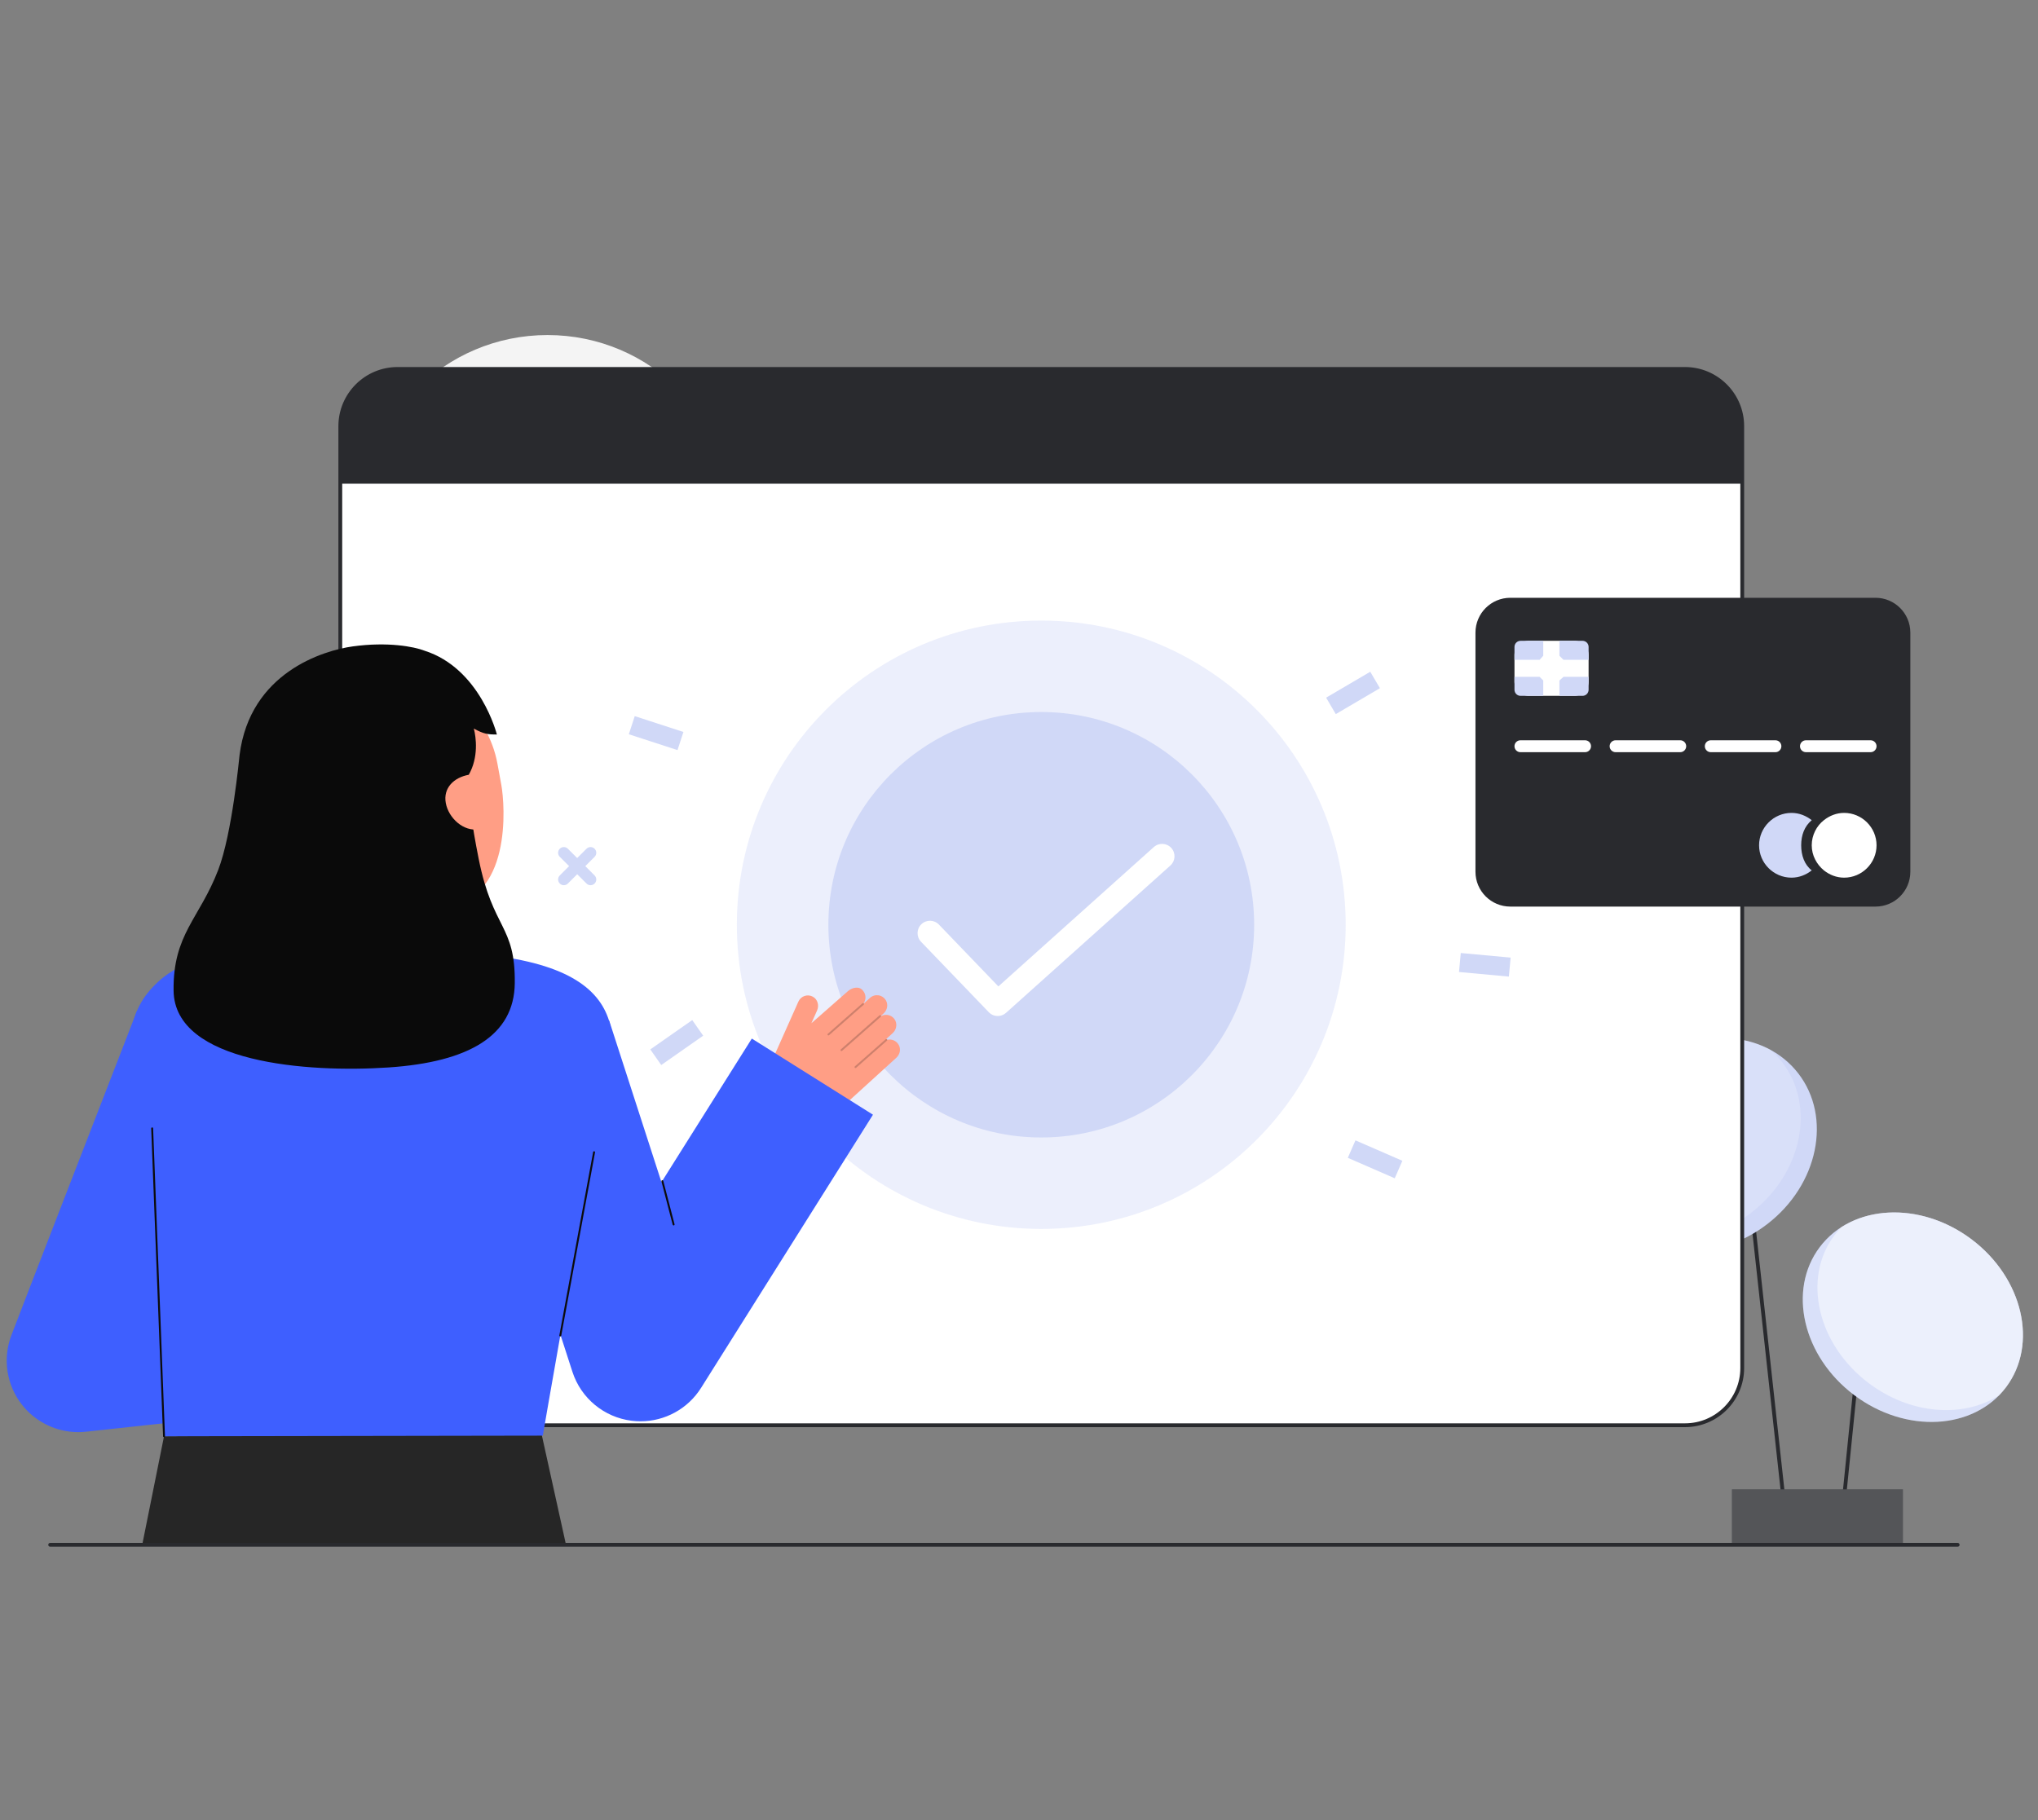 <svg xmlns="http://www.w3.org/2000/svg" width="909" height="812" viewBox="0 0 909 812" fill="none"><rect x="0" y="0" width="909" height="812" fill="#808080" stroke="none"/><g clip-path="url(#clip0_629_2881)"><path d="M776.961 491.752L775.269 491.938L796.163 682.771L797.855 682.586L776.961 491.752Z" fill="#292A2E"></path><path d="M831.078 575.062L820.799 676.695L822.492 676.866L832.772 575.233L831.078 575.062Z" fill="#292A2E"></path><path d="M848.753 664.41H772.48V689.149H848.753V664.41Z" fill="#292A2E"></path><path opacity="0.2" d="M848.753 664.41H772.48V689.149H848.753V664.41Z" fill="white"></path><path d="M894.732 618.859C909.181 599.667 902.293 570.12 879.347 552.866C856.401 535.611 826.087 537.181 811.638 556.374C797.19 575.566 804.078 605.113 827.024 622.368C849.969 639.623 880.284 638.052 894.732 618.859Z" fill="#D0D8F7"></path><path opacity="0.2" d="M894.732 618.859C909.181 599.667 902.293 570.12 879.347 552.866C856.401 535.611 826.087 537.181 811.638 556.374C797.19 575.566 804.078 605.113 827.024 622.368C849.969 639.623 880.284 638.052 894.732 618.859Z" fill="white"></path><path opacity="0.5" d="M894.731 618.862C893.748 620.171 892.689 621.397 891.562 622.532C875.658 632.687 852.181 631.089 833.556 617.081C810.613 599.829 803.727 570.284 818.177 551.091C819.16 549.782 820.218 548.564 821.338 547.422C837.251 537.258 860.719 538.864 879.352 552.865C902.295 570.123 909.181 599.669 894.731 618.862Z" fill="white"></path><path d="M788.293 546.046C811.024 528.51 817.202 498.434 802.092 478.871C786.982 459.307 756.306 457.664 733.575 475.2C710.844 492.737 704.666 522.813 719.776 542.376C734.886 561.94 765.562 563.583 788.293 546.046Z" fill="#D0D8F7"></path><path opacity="0.2" d="M781.088 541.011C763.484 554.601 741.112 556.671 724.895 547.825C723.043 546.196 721.329 544.377 719.775 542.366C704.662 522.809 710.84 492.729 733.57 475.197C751.174 461.615 773.546 459.537 789.755 468.376C791.614 470.005 793.327 471.832 794.882 473.842C809.995 493.399 803.817 523.479 781.088 541.011Z" fill="white"></path><path d="M244.208 314.954C289.932 314.954 326.999 277.908 326.999 232.209C326.999 186.511 289.932 149.465 244.208 149.465C198.484 149.465 161.417 186.511 161.417 232.209C161.417 277.908 198.484 314.954 244.208 314.954Z" fill="#F4F4F4"></path><g opacity="0.05"><path d="M244.208 297.805C280.456 297.805 309.841 268.437 309.841 232.209C309.841 195.982 280.456 166.613 244.208 166.613C207.96 166.613 178.575 195.982 178.575 232.209C178.575 268.437 207.96 297.805 244.208 297.805Z" fill="#292A2E"></path></g><path d="M222.726 255.639L228.848 246.151C233.701 249.868 237.946 251.763 242.459 251.763C247.871 251.763 250.25 249.52 250.25 245.178C250.25 235.361 225.05 235.538 225.05 218.321C225.05 207.253 232.721 200.203 244.818 200.203C252.984 200.203 258.532 203.571 262.991 208.298L255.97 216.337C252.5 213.183 249.557 211.522 245.572 211.522C240.979 211.522 238.487 213.373 238.487 217.659C238.487 226.757 263.687 225.963 263.687 244.201C263.687 255.157 256.433 263.082 242.459 263.082C236.429 263.082 228.116 260.524 222.726 255.641V255.639ZM239.516 190.852H248.829V204.593H239.516V190.852ZM239.516 257.353H248.829V272.431H239.516V257.353Z" fill="white"></path><path d="M751.547 164.586H177.318C163.217 164.586 151.785 176.011 151.785 190.105V610.292C151.785 624.385 163.217 635.81 177.318 635.81H751.547C765.648 635.81 777.08 624.385 777.08 610.292V190.105C777.08 176.011 765.648 164.586 751.547 164.586Z" fill="white"></path><path d="M751.546 636.661H177.318C162.77 636.661 150.934 624.832 150.934 610.292V190.106C150.934 175.566 162.77 163.736 177.318 163.736H751.546C766.095 163.736 777.93 175.566 777.93 190.106V610.293C777.93 624.832 766.095 636.661 751.546 636.661ZM177.318 165.438C163.708 165.438 152.636 176.503 152.636 190.106V610.293C152.636 623.895 163.708 634.961 177.318 634.961H751.546C765.155 634.961 776.228 623.895 776.228 610.293V190.106C776.228 176.503 765.155 165.438 751.546 165.438H177.318Z" fill="#292A2E"></path><path d="M263.399 394.899C262.746 394.899 262.093 394.65 261.594 394.151L249.679 382.243C248.681 381.247 248.681 379.63 249.679 378.634C250.676 377.637 252.292 377.637 253.289 378.634L265.205 390.543C266.202 391.539 266.202 393.155 265.205 394.151C264.706 394.65 264.052 394.899 263.399 394.899Z" fill="#D0D8F7"></path><path d="M251.484 394.899C250.83 394.899 250.178 394.65 249.679 394.151C248.681 393.155 248.681 391.539 249.679 390.543L261.594 378.634C262.592 377.637 264.207 377.637 265.205 378.634C266.202 379.63 266.202 381.247 265.205 382.243L253.289 394.151C252.79 394.65 252.137 394.899 251.484 394.899Z" fill="#D0D8F7"></path><path d="M604.562 508.722L601.161 516.52L622.093 525.64L625.494 517.842L604.562 508.722Z" fill="#D0D8F7"></path><path d="M611.17 299.673L591.483 311.234L595.795 318.568L615.482 307.006L611.17 299.673Z" fill="#D0D8F7"></path><path d="M283.112 319.471L280.476 327.559L302.187 334.629L304.824 326.541L283.112 319.471Z" fill="#D0D8F7"></path><path d="M308.757 455.065L290.05 468.152L294.93 475.121L313.637 462.034L308.757 455.065Z" fill="#D0D8F7"></path><path d="M651.537 425.147L650.756 433.617L672.997 435.666L673.778 427.196L651.537 425.147Z" fill="#D0D8F7"></path><path d="M674.188 364.218C673.534 364.218 672.881 363.968 672.382 363.47L660.467 351.561C659.469 350.565 659.469 348.949 660.467 347.953C661.464 346.956 663.08 346.956 664.077 347.953L675.993 359.862C676.99 360.858 676.99 362.474 675.993 363.47C675.494 363.968 674.84 364.218 674.188 364.218Z" fill="#D0D8F7"></path><path d="M662.272 364.218C661.618 364.218 660.966 363.968 660.467 363.47C659.469 362.474 659.469 360.858 660.467 359.862L672.382 347.953C673.38 346.956 674.995 346.956 675.993 347.953C676.99 348.949 676.99 350.565 675.993 351.561L664.077 363.47C663.579 363.968 662.925 364.218 662.272 364.218Z" fill="#D0D8F7"></path><path opacity="0.4" d="M464.432 548.238C539.419 548.238 600.207 487.484 600.207 412.539C600.207 337.594 539.419 276.84 464.432 276.84C389.445 276.84 328.656 337.594 328.656 412.539C328.656 487.484 389.445 548.238 464.432 548.238Z" fill="#D0D8F7"></path><path d="M464.432 507.442C516.875 507.442 559.387 464.953 559.387 412.54C559.387 360.128 516.875 317.639 464.432 317.639C411.99 317.639 369.478 360.128 369.478 412.54C369.478 464.953 411.99 507.442 464.432 507.442Z" fill="#D0D8F7"></path><path d="M445.016 453.254C443.562 453.254 442.11 452.684 441.026 451.555L410.802 420.119C408.685 417.917 408.755 414.417 410.958 412.301C413.162 410.186 416.662 410.255 418.779 412.458L445.299 440.042L514.634 377.878C516.908 375.839 520.405 376.028 522.447 378.302C524.486 380.575 524.297 384.071 522.023 386.11L448.709 451.841C447.655 452.787 446.333 453.255 445.015 453.255L445.016 453.254Z" fill="white"></path><path d="M777.079 190.101V215.779H151.787V190.101C151.787 176.007 163.218 164.582 177.32 164.582H751.545C765.647 164.582 777.078 176.007 777.078 190.101H777.079Z" fill="#292A2E"></path><path d="M34.912 638.888C25.151 638.888 15.846 634.409 9.761 626.62C2.96 617.916 1.148 606.316 4.971 595.954C6.777 591.059 53.08 471.599 61.14 450.836L116.862 483.241C112.329 494.916 95.909 539.166 82.717 574.812L104.633 572.431L111.531 630.751L38.365 638.701C37.211 638.826 36.059 638.888 34.912 638.888Z" fill="#3E5FFF"></path><path d="M73.161 640.733L63.429 689.149H252.458L241.57 639.812L73.161 640.733Z" fill="#262626"></path><path d="M217.171 425.997C216.976 425.971 211.614 446.139 169.765 443C140.793 440.831 133.729 421.122 133.065 421.122C136.189 420.459 141.262 419.77 142.649 419.03C147.211 416.58 150.534 413.598 152.207 407.198C153.515 402.193 154.181 382.924 154.181 373.258L198.762 383.27C198.141 394.175 193.792 419.455 209.035 423.929C211.571 424.67 214.303 425.35 217.171 425.997Z" fill="#FF9E85"></path><path d="M197.219 404.709C179.644 406.094 157.068 398.679 152.78 375.244L148.911 354.098C144.622 330.663 153.461 309.415 175.539 305.38C197.617 301.344 217.595 317.326 221.882 340.76L223.596 350.121C225.241 359.113 228.576 402.236 197.219 404.709Z" fill="#FF9E85"></path><path d="M114.031 424.366C98.238 425.537 82.134 427.246 70.513 437.999C56.518 450.949 53.983 466.872 62.911 510.691C70.593 548.395 67.546 564.87 72.685 634.445C72.836 636.495 73.16 640.733 73.16 640.733L242.106 640.453C242.106 640.453 257.935 548.146 266.676 505.572C273.323 473.204 290.78 433.912 217.173 425.993C216.977 425.972 157.942 421.111 114.03 424.367L114.031 424.366Z" fill="#3E5FFF"></path><path d="M73.161 641.159C72.933 641.159 72.745 640.98 72.735 640.75L67.441 503.395C67.432 503.161 67.615 502.963 67.849 502.954C68.109 502.939 68.282 503.128 68.292 503.362L73.587 640.717C73.595 640.952 73.412 641.149 73.178 641.158C73.172 641.158 73.166 641.159 73.161 641.159Z" fill="#0C0C0C"></path><path d="M344.248 473.408L356.117 446.798C357.21 444.349 360.178 443.32 362.578 444.65C364.706 445.828 365.436 448.551 364.445 450.771L361.9 456.477L378.145 442.205C379.923 440.587 383.141 439.738 384.826 441.851C386.301 443.47 386.402 445.851 385.204 447.577C385.222 447.592 385.244 447.601 385.258 447.621C385.271 447.635 385.275 447.652 385.285 447.667L388.028 445.171C390.143 443.247 393.56 443.655 395.116 446.248C396.255 448.147 395.749 450.613 394.111 452.104L392.944 453.166C392.96 453.215 392.967 453.264 392.964 453.314C394.88 452.241 397.374 452.648 398.826 454.467C400.365 456.394 399.981 459.232 398.157 460.892L395.259 463.529C395.39 463.515 395.527 463.556 395.625 463.663C395.681 463.727 395.706 463.802 395.718 463.881C397.62 463.42 399.744 464.182 400.849 466.121C401.924 468.01 401.393 470.415 399.786 471.878L375.329 494.131C368.33 500.5 358.164 501.987 349.633 497.891C342.155 494.301 338.893 485.417 342.27 477.844L344.248 473.41V473.408Z" fill="#FF9E85"></path><g opacity="0.2"><path d="M369.195 461.783C369.352 461.952 369.616 461.967 369.789 461.813L385.221 448.221C385.397 448.066 385.414 447.798 385.258 447.621C385.126 447.444 384.834 447.428 384.657 447.583L369.226 461.176C369.05 461.331 369.033 461.599 369.189 461.776L369.195 461.783Z" fill="#0C0C0C"></path></g><g opacity="0.2"><path d="M375.006 468.749C375.163 468.918 375.426 468.932 375.6 468.779L392.821 453.61C392.997 453.454 393.014 453.187 392.859 453.01C392.716 452.85 392.434 452.817 392.258 452.972L375.037 468.141C374.86 468.297 374.843 468.565 374.999 468.742L375.006 468.75V468.749Z" fill="#0C0C0C"></path></g><g opacity="0.2"><path d="M381.255 476.332C381.412 476.501 381.675 476.516 381.849 476.363L395.586 464.263C395.762 464.108 395.779 463.84 395.623 463.663C395.462 463.489 395.199 463.47 395.022 463.625L381.286 475.725C381.109 475.88 381.092 476.148 381.248 476.325L381.255 476.333V476.332Z" fill="#0C0C0C"></path></g><path d="M213.515 383.193C210.36 367.351 208.914 356.782 209.082 345.631C213.526 337.841 212.357 328.901 211.347 325.037C215.702 327.411 217.523 327.671 221.622 327.671C221.622 327.671 214.274 298.196 189.297 290.265C184.705 288.478 172.978 286.222 157.408 288.356C144.165 290.171 111.52 300.067 106.857 336.799H106.855C106.855 336.799 106.855 336.809 106.854 336.82C106.7 338.038 103.566 371.881 97.317 388.119C88.917 409.947 77.123 416.729 77.422 441.914C77.806 474.309 137.395 478.621 173.337 476.197C209.279 473.774 229.343 461.963 229.603 438.617C229.894 412.459 219.829 414.889 213.517 383.194L213.515 383.193Z" fill="#0A0A0A"></path><path d="M213.525 369.914C206.816 371.14 200.064 364.96 198.838 358.255C197.61 351.55 202.373 346.857 209.082 345.631L213.525 369.914Z" fill="#FF9E85"></path><path d="M285.688 634.059C284.373 634.059 283.049 633.977 281.723 633.811C269.423 632.275 259.126 623.761 255.313 611.973L210.969 474.909L271.705 455.281L295.029 527.375L335.331 463.319L389.368 497.278L312.699 619.139C306.812 628.496 296.563 634.059 285.688 634.059Z" fill="#3E5FFF"></path><path d="M249.906 596.216C249.881 596.216 249.854 596.215 249.828 596.209C249.597 596.167 249.444 595.945 249.487 595.714L264.56 513.933C264.604 513.702 264.823 513.547 265.057 513.592C265.287 513.634 265.441 513.856 265.398 514.088L250.324 595.868C250.286 596.073 250.107 596.216 249.906 596.216Z" fill="#0C0C0C"></path><path d="M300.451 546.679C300.261 546.679 300.089 546.552 300.039 546.36L295.018 527.028C294.96 526.801 295.097 526.569 295.323 526.51C295.554 526.45 295.784 526.589 295.842 526.815L300.863 546.146C300.922 546.373 300.785 546.605 300.558 546.664C300.523 546.673 300.486 546.678 300.451 546.678V546.679Z" fill="#0C0C0C"></path><path d="M22.375 690H873.171C873.641 690 874.023 689.619 874.023 689.149C874.023 688.68 873.641 688.299 873.171 688.299H22.375C21.906 688.299 21.524 688.68 21.524 689.149C21.524 689.619 21.906 690 22.375 690Z" fill="#292A2E"></path><path d="M673.651 404.439H836.504C845.096 404.439 852.061 397.479 852.061 388.892V282.223C852.061 273.637 845.096 266.676 836.504 266.676H673.651C665.059 266.676 658.094 273.637 658.094 282.223V388.892C658.094 397.479 665.059 404.439 673.651 404.439Z" fill="#292A2E"></path><path d="M702.195 285.869H681.861C678.346 285.869 675.496 288.717 675.496 292.23V304.067C675.496 307.58 678.346 310.428 681.861 310.428H702.195C705.71 310.428 708.56 307.58 708.56 304.067V292.23C708.56 288.717 705.71 285.869 702.195 285.869Z" fill="white"></path><path d="M708.56 288.592V294.355H697.358L695.551 292.549V285.867H705.834C707.339 285.867 708.559 287.087 708.559 288.591L708.56 288.592Z" fill="#D0D8F7"></path><path d="M708.56 301.939V307.702C708.56 309.207 707.34 310.426 705.835 310.426H695.552V303.564L697.359 301.939H708.56Z" fill="#D0D8F7"></path><path d="M688.324 285.869V292.551L686.697 294.357H675.495V288.594C675.495 287.089 676.716 285.87 678.22 285.87H688.323L688.324 285.869Z" fill="#D0D8F7"></path><path d="M688.324 303.564V310.426H678.221C676.716 310.426 675.496 309.206 675.496 307.702V301.939H686.698L688.324 303.564Z" fill="#D0D8F7"></path><path d="M836.987 377.087C836.987 385.032 830.483 391.533 822.533 391.533C819.1 391.533 816.028 390.269 813.499 388.283C810.247 385.574 808.079 381.601 808.079 377.087C808.079 372.573 810.247 368.419 813.499 365.891C816.028 363.905 819.1 362.641 822.533 362.641C830.482 362.641 836.987 369.141 836.987 377.087Z" fill="white"></path><path d="M808.079 388.283C805.549 390.269 802.478 391.533 799.045 391.533C791.096 391.533 784.591 385.032 784.591 377.087C784.591 369.141 791.095 362.641 799.045 362.641C802.478 362.641 805.549 363.905 808.079 365.891C804.827 368.599 803.373 372.573 803.373 377.087C803.373 381.601 804.827 385.755 808.079 388.283Z" fill="#D0D8F7"></path><path d="M706.977 330.242H678.154C676.686 330.242 675.495 331.432 675.495 332.9V332.9C675.495 334.368 676.686 335.558 678.154 335.558H706.977C708.446 335.558 709.636 334.368 709.636 332.9V332.9C709.636 331.432 708.446 330.242 706.977 330.242Z" fill="white"></path><path d="M749.429 330.242H720.605C719.137 330.242 717.946 331.432 717.946 332.9V332.9C717.946 334.368 719.137 335.558 720.605 335.558H749.429C750.897 335.558 752.087 334.368 752.087 332.9V332.9C752.087 331.432 750.897 330.242 749.429 330.242Z" fill="white"></path><path d="M791.878 330.242H763.054C761.586 330.242 760.396 331.432 760.396 332.9V332.9C760.396 334.368 761.586 335.558 763.054 335.558H791.878C793.346 335.558 794.537 334.368 794.537 332.9V332.9C794.537 331.432 793.346 330.242 791.878 330.242Z" fill="white"></path><path d="M834.327 330.242H805.504C804.035 330.242 802.845 331.432 802.845 332.9V332.9C802.845 334.368 804.035 335.558 805.504 335.558H834.327C835.795 335.558 836.986 334.368 836.986 332.9V332.9C836.986 331.432 835.795 330.242 834.327 330.242Z" fill="white"></path></g><defs><clipPath id="clip0_629_2881"><rect width="902" height="568" fill="white" transform="translate(3 122)"></rect></clipPath></defs></svg>